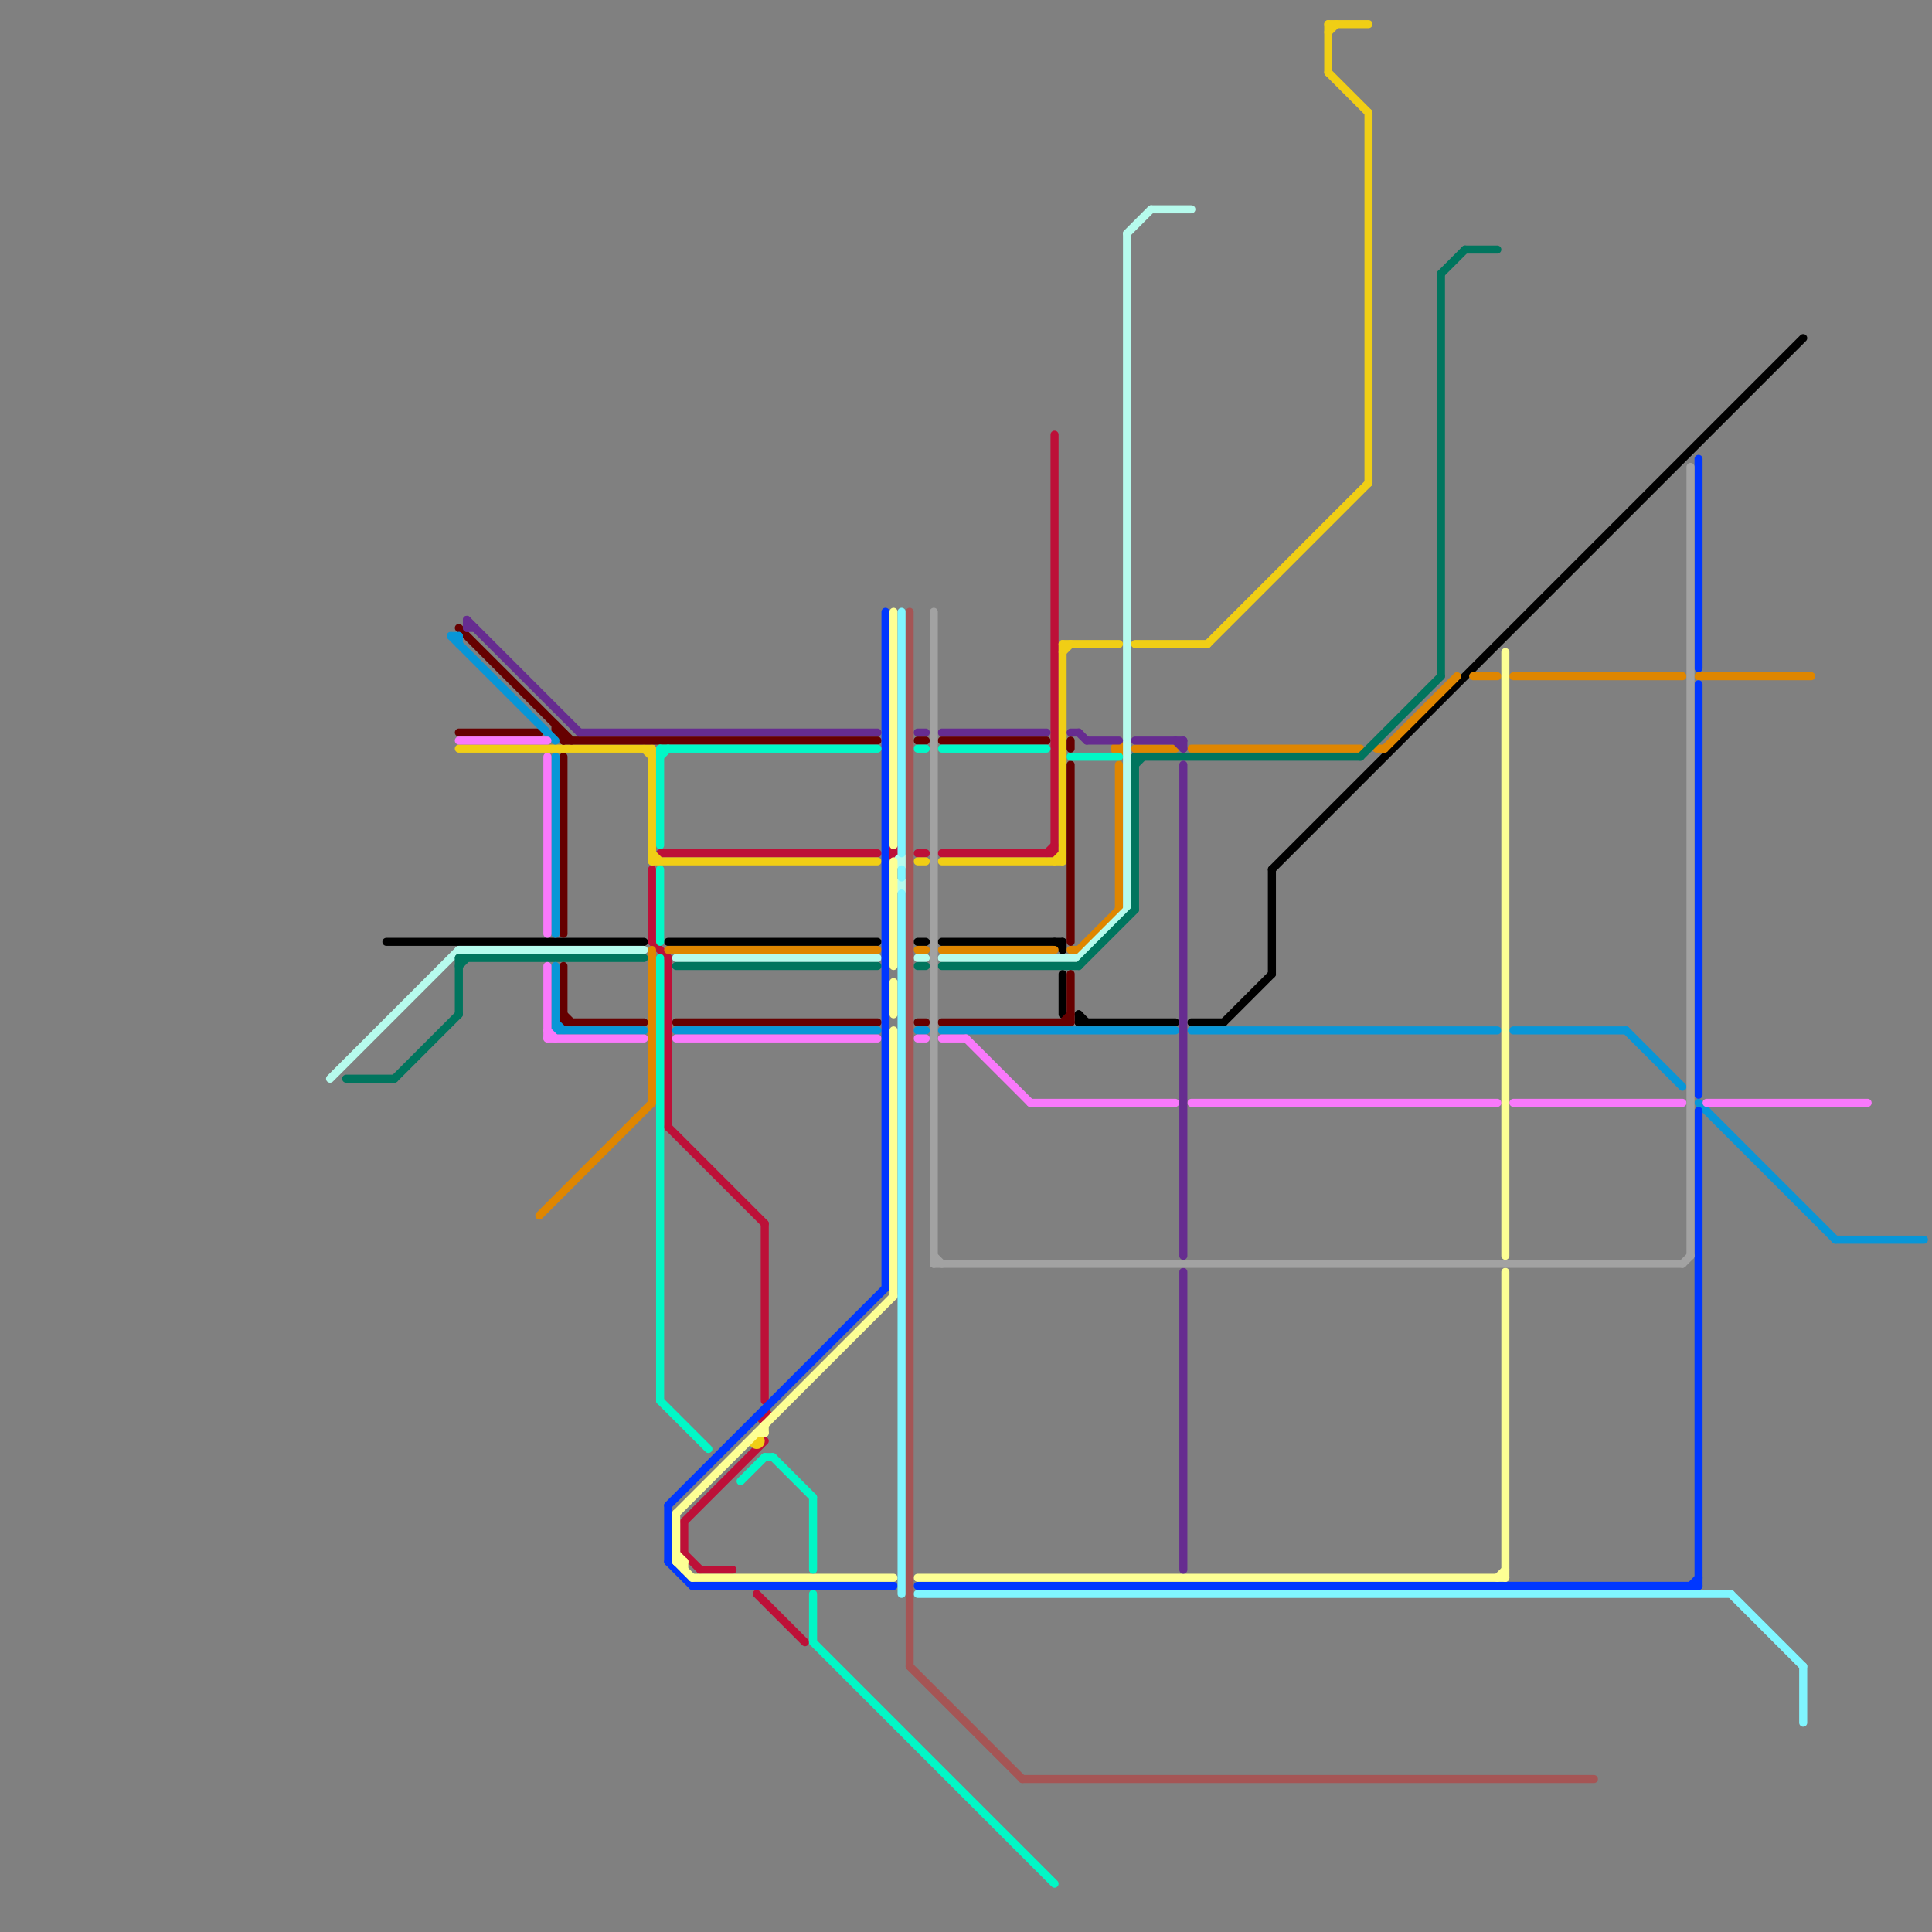 
<svg version="1.1" xmlns="http://www.w3.org/2000/svg" viewBox="0 0 240 240">
<rect x="0" y="0" width="240" height="240" fill="#808080" stroke="none"/>
<style>line { stroke-width: 1; fill: none; stroke-linecap: round; stroke-linejoin: round; } .c0 { stroke: #bd1038 } .c1 { stroke: #f0ce15 } .c2 { stroke: #000000 } .c3 { stroke: #df8600 } .c4 { stroke: #b6fbed } .c5 { stroke: #00755e } .c6 { stroke: #660000 } .c7 { stroke: #0896d7 } .c8 { stroke: #f979fb } .c9 { stroke: #0037ff } .c10 { stroke: #fdff94 } .c11 { stroke: #02f7c6 } .c12 { stroke: #662c90 } .c13 { stroke: #80f6ff } .c14 { stroke: #a55555 } .c15 { stroke: #a2a2a2 }</style><line class="c0" x1="131" y1="54" x2="131" y2="106"/><line class="c0" x1="94" y1="198" x2="100" y2="204"/><line class="c0" x1="81" y1="117" x2="83" y2="119"/><line class="c0" x1="81" y1="108" x2="81" y2="117"/><line class="c0" x1="95" y1="152" x2="95" y2="174"/><line class="c0" x1="83" y1="119" x2="83" y2="140"/><line class="c0" x1="82" y1="106" x2="109" y2="106"/><line class="c0" x1="117" y1="106" x2="131" y2="106"/><line class="c0" x1="114" y1="106" x2="115" y2="106"/><line class="c0" x1="85" y1="189" x2="95" y2="179"/><line class="c0" x1="130" y1="106" x2="131" y2="105"/><line class="c0" x1="83" y1="140" x2="95" y2="152"/><line class="c0" x1="85" y1="193" x2="87" y2="195"/><line class="c0" x1="87" y1="195" x2="91" y2="195"/><line class="c0" x1="85" y1="189" x2="85" y2="193"/><circle cx="95" cy="176" r="1" fill="#bd1038" /><circle cx="111" cy="106" r="1" fill="#bd1038" /><line class="c1" x1="81" y1="107" x2="109" y2="107"/><line class="c1" x1="170" y1="14" x2="170" y2="60"/><line class="c1" x1="131" y1="107" x2="132" y2="106"/><line class="c1" x1="132" y1="81" x2="133" y2="80"/><line class="c1" x1="141" y1="80" x2="150" y2="80"/><line class="c1" x1="81" y1="106" x2="82" y2="107"/><line class="c1" x1="132" y1="80" x2="139" y2="80"/><line class="c1" x1="150" y1="80" x2="170" y2="60"/><line class="c1" x1="57" y1="93" x2="81" y2="93"/><line class="c1" x1="165" y1="4" x2="166" y2="3"/><line class="c1" x1="165" y1="9" x2="170" y2="14"/><line class="c1" x1="114" y1="107" x2="115" y2="107"/><line class="c1" x1="165" y1="3" x2="165" y2="9"/><line class="c1" x1="132" y1="80" x2="132" y2="107"/><line class="c1" x1="81" y1="93" x2="81" y2="107"/><line class="c1" x1="117" y1="107" x2="132" y2="107"/><line class="c1" x1="165" y1="3" x2="170" y2="3"/><line class="c1" x1="80" y1="93" x2="81" y2="94"/><circle cx="94" cy="179" r="1" fill="#f0ce15" /><line class="c2" x1="158" y1="108" x2="224" y2="42"/><line class="c2" x1="132" y1="121" x2="132" y2="126"/><line class="c2" x1="134" y1="126" x2="134" y2="127"/><line class="c2" x1="131" y1="117" x2="132" y2="118"/><line class="c2" x1="132" y1="117" x2="132" y2="118"/><line class="c2" x1="134" y1="127" x2="146" y2="127"/><line class="c2" x1="158" y1="108" x2="158" y2="121"/><line class="c2" x1="114" y1="117" x2="115" y2="117"/><line class="c2" x1="152" y1="127" x2="158" y2="121"/><line class="c2" x1="134" y1="126" x2="135" y2="127"/><line class="c2" x1="48" y1="117" x2="80" y2="117"/><line class="c2" x1="148" y1="127" x2="152" y2="127"/><line class="c2" x1="83" y1="117" x2="109" y2="117"/><line class="c2" x1="117" y1="117" x2="132" y2="117"/><line class="c3" x1="211" y1="84" x2="225" y2="84"/><line class="c3" x1="133" y1="118" x2="134" y2="118"/><line class="c3" x1="81" y1="118" x2="81" y2="137"/><line class="c3" x1="139" y1="95" x2="139" y2="113"/><line class="c3" x1="141" y1="93" x2="146" y2="93"/><line class="c3" x1="188" y1="84" x2="209" y2="84"/><line class="c3" x1="114" y1="118" x2="115" y2="118"/><line class="c3" x1="83" y1="118" x2="109" y2="118"/><line class="c3" x1="171" y1="93" x2="172" y2="93"/><line class="c3" x1="172" y1="93" x2="181" y2="84"/><line class="c3" x1="67" y1="151" x2="81" y2="137"/><line class="c3" x1="148" y1="93" x2="169" y2="93"/><line class="c3" x1="134" y1="118" x2="139" y2="113"/><line class="c3" x1="183" y1="84" x2="186" y2="84"/><line class="c3" x1="117" y1="118" x2="131" y2="118"/><circle cx="139" cy="93" r="1" fill="#df8600" /><line class="c4" x1="117" y1="119" x2="134" y2="119"/><line class="c4" x1="140" y1="29" x2="143" y2="26"/><line class="c4" x1="57" y1="118" x2="80" y2="118"/><line class="c4" x1="140" y1="29" x2="140" y2="113"/><line class="c4" x1="41" y1="134" x2="57" y2="118"/><line class="c4" x1="143" y1="26" x2="148" y2="26"/><line class="c4" x1="84" y1="119" x2="109" y2="119"/><line class="c4" x1="114" y1="119" x2="115" y2="119"/><line class="c4" x1="134" y1="119" x2="140" y2="113"/><circle cx="112" cy="107" r="1" fill="#b6fbed" /><circle cx="112" cy="110" r="1" fill="#b6fbed" /><line class="c5" x1="49" y1="134" x2="57" y2="126"/><line class="c5" x1="84" y1="120" x2="109" y2="120"/><line class="c5" x1="141" y1="94" x2="169" y2="94"/><line class="c5" x1="182" y1="31" x2="186" y2="31"/><line class="c5" x1="57" y1="119" x2="57" y2="126"/><line class="c5" x1="57" y1="119" x2="80" y2="119"/><line class="c5" x1="141" y1="94" x2="141" y2="113"/><line class="c5" x1="57" y1="120" x2="58" y2="119"/><line class="c5" x1="179" y1="34" x2="182" y2="31"/><line class="c5" x1="134" y1="120" x2="141" y2="113"/><line class="c5" x1="114" y1="120" x2="115" y2="120"/><line class="c5" x1="43" y1="134" x2="49" y2="134"/><line class="c5" x1="117" y1="120" x2="134" y2="120"/><line class="c5" x1="179" y1="34" x2="179" y2="84"/><line class="c5" x1="141" y1="95" x2="142" y2="94"/><line class="c5" x1="169" y1="94" x2="179" y2="84"/><line class="c6" x1="70" y1="120" x2="70" y2="127"/><line class="c6" x1="133" y1="121" x2="133" y2="127"/><line class="c6" x1="69" y1="91" x2="70" y2="92"/><line class="c6" x1="117" y1="92" x2="130" y2="92"/><line class="c6" x1="117" y1="127" x2="133" y2="127"/><line class="c6" x1="69" y1="91" x2="70" y2="91"/><line class="c6" x1="70" y1="127" x2="80" y2="127"/><line class="c6" x1="69" y1="90" x2="69" y2="91"/><line class="c6" x1="70" y1="91" x2="70" y2="92"/><line class="c6" x1="133" y1="95" x2="133" y2="117"/><line class="c6" x1="114" y1="92" x2="115" y2="92"/><line class="c6" x1="84" y1="127" x2="109" y2="127"/><line class="c6" x1="132" y1="127" x2="133" y2="126"/><line class="c6" x1="114" y1="127" x2="115" y2="127"/><line class="c6" x1="57" y1="78" x2="71" y2="92"/><line class="c6" x1="133" y1="92" x2="133" y2="93"/><line class="c6" x1="70" y1="126" x2="71" y2="127"/><line class="c6" x1="70" y1="94" x2="70" y2="116"/><line class="c6" x1="57" y1="91" x2="67" y2="91"/><line class="c6" x1="70" y1="92" x2="109" y2="92"/><line class="c7" x1="117" y1="128" x2="146" y2="128"/><line class="c7" x1="228" y1="154" x2="239" y2="154"/><line class="c7" x1="57" y1="79" x2="57" y2="80"/><line class="c7" x1="69" y1="127" x2="70" y2="128"/><line class="c7" x1="211" y1="137" x2="228" y2="154"/><line class="c7" x1="148" y1="128" x2="186" y2="128"/><line class="c7" x1="69" y1="120" x2="69" y2="128"/><line class="c7" x1="84" y1="128" x2="109" y2="128"/><line class="c7" x1="56" y1="79" x2="57" y2="79"/><line class="c7" x1="202" y1="128" x2="209" y2="135"/><line class="c7" x1="188" y1="128" x2="202" y2="128"/><line class="c7" x1="56" y1="79" x2="69" y2="92"/><line class="c7" x1="69" y1="94" x2="69" y2="116"/><line class="c7" x1="114" y1="128" x2="115" y2="128"/><line class="c7" x1="69" y1="128" x2="80" y2="128"/><line class="c8" x1="68" y1="94" x2="68" y2="116"/><line class="c8" x1="117" y1="129" x2="120" y2="129"/><line class="c8" x1="68" y1="120" x2="68" y2="129"/><line class="c8" x1="120" y1="129" x2="128" y2="137"/><line class="c8" x1="68" y1="129" x2="80" y2="129"/><line class="c8" x1="128" y1="137" x2="146" y2="137"/><line class="c8" x1="84" y1="129" x2="109" y2="129"/><line class="c8" x1="212" y1="137" x2="232" y2="137"/><line class="c8" x1="148" y1="137" x2="186" y2="137"/><line class="c8" x1="68" y1="128" x2="69" y2="129"/><line class="c8" x1="188" y1="137" x2="209" y2="137"/><line class="c8" x1="57" y1="92" x2="68" y2="92"/><line class="c8" x1="114" y1="129" x2="115" y2="129"/><line class="c9" x1="211" y1="57" x2="211" y2="83"/><line class="c9" x1="114" y1="197" x2="211" y2="197"/><line class="c9" x1="86" y1="197" x2="111" y2="197"/><line class="c9" x1="110" y1="76" x2="110" y2="160"/><line class="c9" x1="211" y1="85" x2="211" y2="136"/><line class="c9" x1="83" y1="187" x2="110" y2="160"/><line class="c9" x1="83" y1="187" x2="83" y2="194"/><line class="c9" x1="210" y1="197" x2="211" y2="196"/><line class="c9" x1="211" y1="138" x2="211" y2="197"/><line class="c9" x1="83" y1="194" x2="86" y2="197"/><line class="c10" x1="85" y1="194" x2="85" y2="195"/><line class="c10" x1="114" y1="196" x2="187" y2="196"/><line class="c10" x1="84" y1="188" x2="111" y2="161"/><line class="c10" x1="111" y1="107" x2="111" y2="120"/><line class="c10" x1="86" y1="196" x2="111" y2="196"/><line class="c10" x1="84" y1="188" x2="84" y2="194"/><line class="c10" x1="187" y1="158" x2="187" y2="196"/><line class="c10" x1="84" y1="194" x2="86" y2="196"/><line class="c10" x1="187" y1="81" x2="187" y2="156"/><line class="c10" x1="186" y1="196" x2="187" y2="195"/><line class="c10" x1="94" y1="178" x2="95" y2="178"/><line class="c10" x1="84" y1="193" x2="85" y2="194"/><line class="c10" x1="95" y1="177" x2="95" y2="178"/><line class="c10" x1="111" y1="128" x2="111" y2="161"/><line class="c10" x1="84" y1="194" x2="85" y2="194"/><line class="c10" x1="111" y1="76" x2="111" y2="105"/><line class="c10" x1="111" y1="122" x2="111" y2="126"/><line class="c11" x1="82" y1="93" x2="82" y2="105"/><line class="c11" x1="117" y1="93" x2="130" y2="93"/><line class="c11" x1="133" y1="94" x2="139" y2="94"/><line class="c11" x1="101" y1="198" x2="101" y2="204"/><line class="c11" x1="96" y1="181" x2="101" y2="186"/><line class="c11" x1="95" y1="181" x2="96" y2="181"/><line class="c11" x1="82" y1="174" x2="88" y2="180"/><line class="c11" x1="82" y1="94" x2="83" y2="93"/><line class="c11" x1="114" y1="93" x2="115" y2="93"/><line class="c11" x1="82" y1="108" x2="82" y2="117"/><line class="c11" x1="92" y1="184" x2="95" y2="181"/><line class="c11" x1="101" y1="204" x2="131" y2="234"/><line class="c11" x1="82" y1="119" x2="82" y2="174"/><line class="c11" x1="82" y1="93" x2="109" y2="93"/><line class="c11" x1="101" y1="186" x2="101" y2="195"/><line class="c12" x1="117" y1="91" x2="130" y2="91"/><line class="c12" x1="58" y1="77" x2="58" y2="78"/><line class="c12" x1="147" y1="95" x2="147" y2="156"/><line class="c12" x1="141" y1="92" x2="147" y2="92"/><line class="c12" x1="58" y1="77" x2="72" y2="91"/><line class="c12" x1="114" y1="91" x2="115" y2="91"/><line class="c12" x1="72" y1="91" x2="109" y2="91"/><line class="c12" x1="58" y1="78" x2="59" y2="78"/><line class="c12" x1="133" y1="91" x2="134" y2="91"/><line class="c12" x1="135" y1="92" x2="139" y2="92"/><line class="c12" x1="147" y1="158" x2="147" y2="195"/><line class="c12" x1="147" y1="92" x2="147" y2="93"/><line class="c12" x1="134" y1="91" x2="135" y2="92"/><line class="c12" x1="146" y1="92" x2="147" y2="93"/><line class="c13" x1="114" y1="198" x2="215" y2="198"/><line class="c13" x1="112" y1="76" x2="112" y2="106"/><line class="c13" x1="112" y1="111" x2="112" y2="198"/><line class="c13" x1="112" y1="108" x2="112" y2="109"/><line class="c13" x1="224" y1="207" x2="224" y2="214"/><line class="c13" x1="215" y1="198" x2="224" y2="207"/><line class="c14" x1="127" y1="221" x2="198" y2="221"/><line class="c14" x1="113" y1="207" x2="127" y2="221"/><line class="c14" x1="113" y1="76" x2="113" y2="207"/><line class="c15" x1="210" y1="58" x2="210" y2="156"/><line class="c15" x1="116" y1="157" x2="209" y2="157"/><line class="c15" x1="209" y1="157" x2="210" y2="156"/><line class="c15" x1="116" y1="76" x2="116" y2="157"/><line class="c15" x1="116" y1="156" x2="117" y2="157"/>


</svg>


